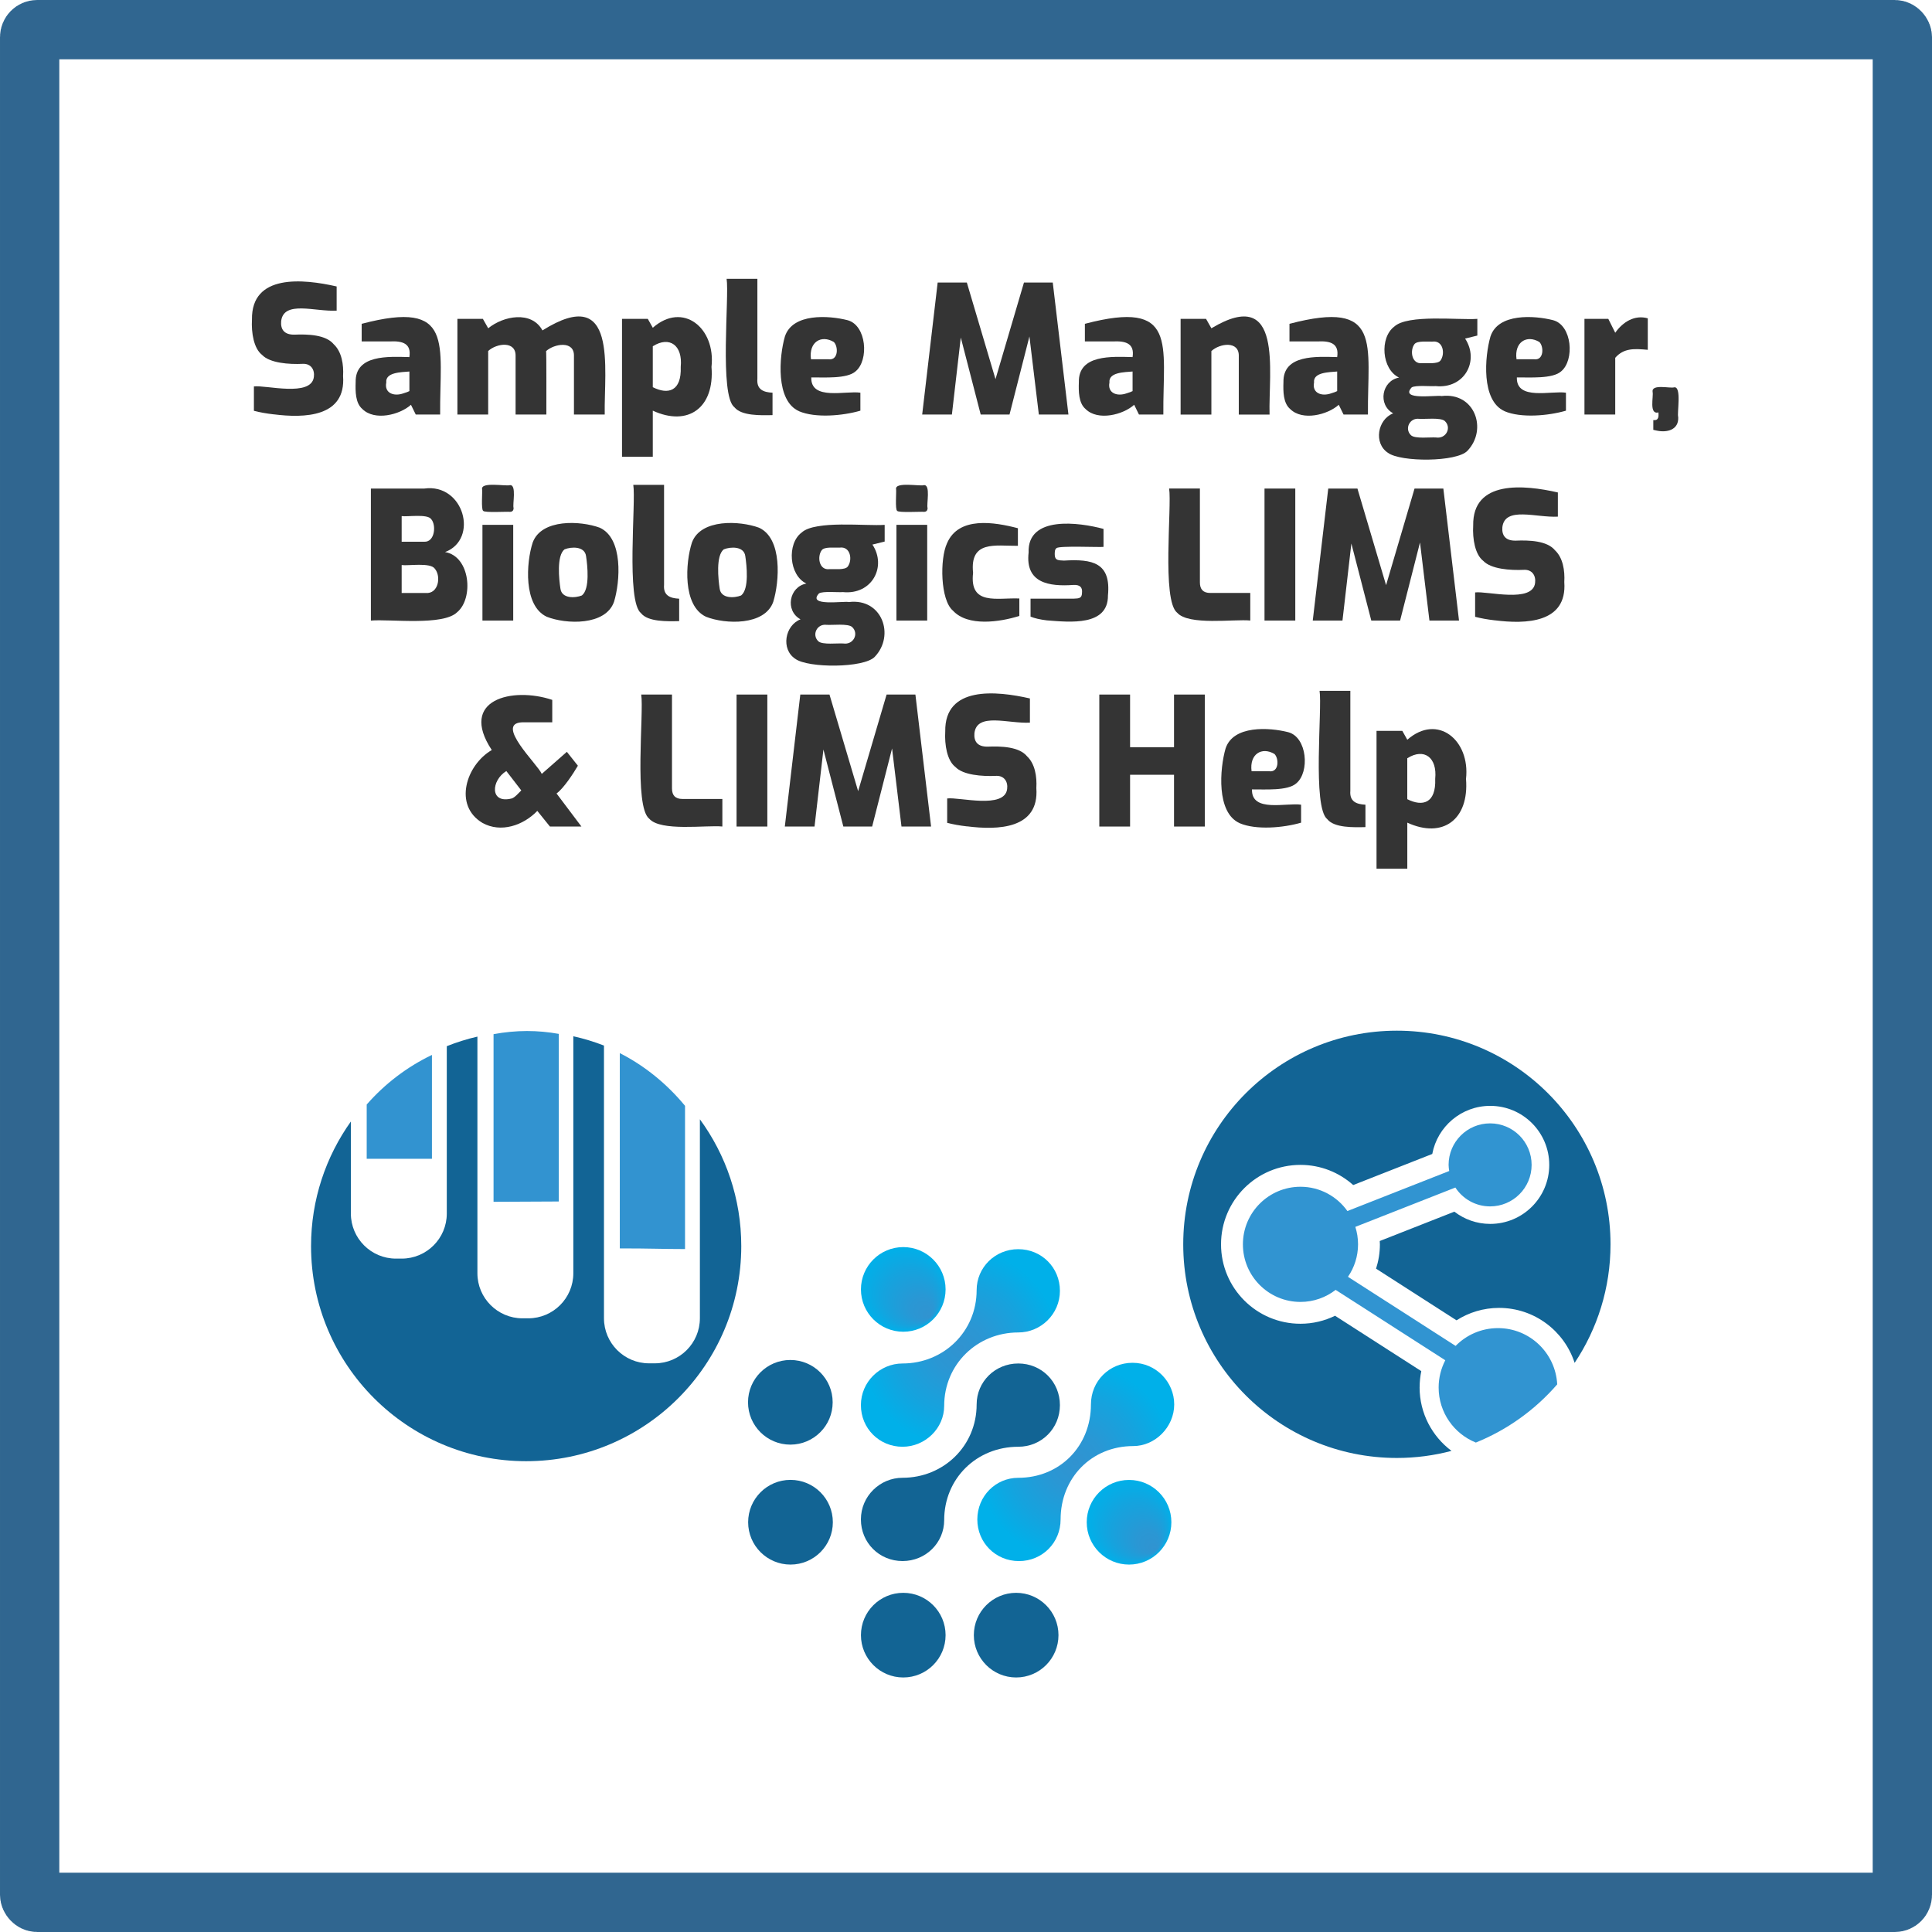<?xml version="1.0" encoding="UTF-8"?>
<svg id="Layer_1" data-name="Layer 1" xmlns="http://www.w3.org/2000/svg" xmlns:xlink="http://www.w3.org/1999/xlink" viewBox="0 0 619 619">
  <defs>
    <style>
      .cls-1 {
        fill: url(#radial-gradient-4);
      }

      .cls-2 {
        fill: url(#radial-gradient-3);
      }

      .cls-3 {
        fill: url(#radial-gradient-2);
      }

      .cls-4 {
        fill: #126495;
      }

      .cls-5 {
        fill: #3293d0;
      }

      .cls-6 {
        fill: url(#radial-gradient);
      }

      .cls-7 {
        fill: #343434;
      }

      .cls-8 {
        fill: none;
        stroke: #306690;
        stroke-miterlimit: 10;
        stroke-width: 19px;
      }

      .cls-9 {
        fill: #126494;
      }

      .cls-10 {
        fill: #3194d1;
      }
    </style>
    <radialGradient id="radial-gradient" cx="307.71" cy="199.36" fx="307.71" fy="199.36" r="31.81" gradientTransform="translate(0 631.24) scale(1 -1)" gradientUnits="userSpaceOnUse">
      <stop offset="0" stop-color="#3193d0"/>
      <stop offset=".27" stop-color="#2a97d4"/>
      <stop offset=".67" stop-color="#15a3de"/>
      <stop offset="1" stop-color="#00b0e9"/>
    </radialGradient>
    <radialGradient id="radial-gradient-2" cx="344.59" cy="162.78" fx="344.59" fy="162.78" r="31.66" xlink:href="#radial-gradient"/>
    <radialGradient id="radial-gradient-3" cx="267.69" cy="230.2" fx="275.91" fy="221.41" r="13.3" gradientTransform="translate(16.4 647.79) scale(1.02 -1.02)" xlink:href="#radial-gradient"/>
    <radialGradient id="radial-gradient-4" cx="339.85" cy="156.81" fx="348.06" fy="148.02" r="13.3" gradientTransform="translate(15.16 647.55) scale(1.02 -1.02)" xlink:href="#radial-gradient"/>
  </defs>
  <g>
    <rect class="cls-8" x="9.5" y="9.5" width="600" height="600" rx="2.4" ry="2.4"/>
    <g>
      <path class="cls-7" d="M87.71,132.76c-2.38-.27-4.49-.65-6.36-1.14v-7.81c3.82-.5,18.38,3.5,19.21-3.02.32-2.37-.96-4.33-3.53-4.22-4.47.22-10.62-.25-13.08-2.88-2.61-2.01-3.47-7.03-3.22-11.31-.24-14.7,16.38-13.06,27.13-10.6v7.75c-6.86.39-16.96-3.39-17.78,3.36-.23,2.67,1,4.39,4.28,4.33,4.24-.18,10.04,0,12.57,3.08,2.55,2.39,3.21,6.47,2.99,10.2.96,13.17-12.37,13.5-22.2,12.25Z"/>
      <path class="cls-7" d="M116.12,131.06c-2.27-1.89-2.27-5.7-2.17-8.61-.19-8.93,10.61-8.19,17.21-8.04.68-4.33-2.11-5.23-6.27-5.02,0,0-9.01,0-9.01,0v-5.64c29.98-7.9,24.95,6.56,25.14,29.07h-7.81l-1.54-3.13c-3.57,3.22-11.62,5.26-15.56,1.37ZM129.29,126.01c.95-.29,1.58-.52,1.88-.71v-6.27c-2.52.23-7.76.19-7.41,3.53-.68,3.4,2.44,4.56,5.53,3.45Z"/>
      <path class="cls-7" d="M146.56,102.16h8.15l1.71,3.02c4.84-3.97,13.88-5.73,17.38.68,24.36-15.27,19.68,12.33,19.95,26.96h-9.86v-18.7c.2-5.13-6.36-4.01-8.95-1.6.2-.62.08,19.89.11,20.29h-9.86v-18.7c.16-5.01-6.07-4.16-8.78-1.65v20.35h-9.86v-30.67Z"/>
      <path class="cls-7" d="M199.29,102.16h8.26l1.6,2.85c9.72-8.53,20.21.14,18.81,12.54,1.04,13.04-7.43,19.26-18.81,14.02v14.76h-9.86v-44.17ZM218.1,117.55c.69-6.87-3.54-10.02-8.95-6.61v13.11c4.91,2.49,9.25,1.33,8.95-6.5Z"/>
      <path class="cls-7" d="M235.31,130.49c-4.91-3.72-1.6-35.63-2.51-41.15h9.86v32.03c-.29,3.47,1.98,4.31,4.85,4.45v7.18c-3.82.09-9.95.26-12.2-2.51Z"/>
      <path class="cls-7" d="M256,131.74c-7.57-3.35-6.37-17.54-4.53-23.91,2.43-7.54,14.02-6.79,20.09-5.24,6.08,1.62,6.93,12.8,2.56,16.39-2.74,2.47-10.23,1.89-14.19,1.94-.24,7.52,11.06,4.18,15.73,4.9v5.76c-5.71,1.66-14.45,2.41-19.67.17ZM265.41,115.1c3.24.48,3.22-4.09,1.74-5.53-4.04-2.4-8.07.01-7.32,5.53h5.59Z"/>
      <path class="cls-7" d="M332.84,132.82l-3.02-25.02-6.38,25.02h-9.23l-6.38-24.68-2.85,24.68h-9.52l4.96-42.29h9.35l9.18,30.95,9.12-30.95h9.23l5.02,42.29h-9.46Z"/>
      <path class="cls-7" d="M347.83,131.06c-2.27-1.89-2.27-5.7-2.17-8.61-.19-8.93,10.61-8.19,17.21-8.04.68-4.33-2.11-5.22-6.27-5.02,0,0-9.01,0-9.01,0v-5.64c29.98-7.9,24.95,6.56,25.14,29.07h-7.81l-1.54-3.13c-3.56,3.22-11.62,5.26-15.56,1.37ZM360.99,126.01c.95-.29,1.58-.52,1.88-.71v-6.27c-2.52.23-7.76.19-7.41,3.53-.68,3.4,2.44,4.56,5.53,3.45Z"/>
      <path class="cls-7" d="M378.26,102.16h8.15l1.71,3.02c23.27-13.94,18.23,14.13,18.64,27.65h-9.86v-18.7c.16-5.01-6.07-4.16-8.78-1.65v20.35h-9.86v-30.67Z"/>
      <path class="cls-7" d="M413.38,131.06c-2.27-1.89-2.27-5.7-2.17-8.61-.19-8.93,10.61-8.19,17.21-8.04.68-4.33-2.11-5.23-6.27-5.02,0,0-9.01,0-9.01,0v-5.64c29.98-7.9,24.95,6.56,25.14,29.07h-7.81l-1.54-3.13c-3.57,3.22-11.62,5.26-15.56,1.37ZM426.54,126.01c.95-.29,1.58-.52,1.88-.71v-6.27c-2.52.23-7.76.19-7.41,3.53-.68,3.4,2.44,4.56,5.53,3.45Z"/>
      <path class="cls-7" d="M473.34,107.51l-3.93.97c4.66,7.06-.15,16.18-9.46,15.22-1.42.15-6.49-.37-7.67.43-3.91,4.29,7.99,2.37,9.6,2.76,10.68-1.3,14.79,10.72,8.29,17.53-3.41,3.66-21.39,3.68-25.48.66-4.65-3.06-3.35-10.68,1.68-12.65-5.05-2.77-3.64-10.46,1.88-11.46-5.6-2.66-6.27-12.78-1.54-16.33,4.33-4.02,20.66-2.03,26.62-2.48v5.36ZM454.7,134.19c-3.09-.38-4.75,3.22-2.65,5.24,1.26,1.26,6.36.58,8.07.74,3.24.48,5.05-3.22,2.76-5.3-1.34-1.17-6.45-.53-8.18-.68ZM461.51,115.52c1.57-2.1.91-6.54-2.59-6.07-1.45.08-4.82-.36-5.73.8-1.53,1.98-.96,6.55,2.48,6.1,1.48-.08,4.94.37,5.84-.83Z"/>
      <path class="cls-7" d="M482.06,131.74c-7.57-3.35-6.37-17.54-4.53-23.91,2.43-7.54,14.02-6.79,20.09-5.24,6.08,1.62,6.93,12.8,2.56,16.39-2.74,2.47-10.23,1.89-14.19,1.94-.24,7.52,11.06,4.18,15.73,4.9v5.76c-5.71,1.66-14.45,2.41-19.67.17ZM491.46,115.1c3.24.48,3.22-4.09,1.74-5.53-4.04-2.4-8.07.01-7.32,5.53h5.59Z"/>
      <path class="cls-7" d="M507.65,102.16h7.64l2.22,4.45c2.45-3.49,6.26-5.82,10.43-4.62v10.09c-4.27-.39-7.67-.62-10.43,2.56v18.18h-9.86v-30.67Z"/>
      <path class="cls-7" d="M530.88,137.98c-.63-.13-1.02-.22-1.17-.26v-3.13c1.78.21,1.72-1.17,1.65-2.45-3.13.78-1.5-5.18-1.88-6.61-.36-2.6,5.68-1.01,6.9-1.43,2.5-.41.87,8.36,1.31,9.52.23,4.13-3.59,5.04-6.81,4.36Z"/>
      <path class="cls-7" d="M118.83,156.53h17.1c12.7-1.75,17.56,16.22,6.67,20.35,8.13,1.37,9.18,14.86,3.9,19.24-4.49,4.48-21.54,2.17-27.67,2.71v-42.29ZM135.93,173.57c3.42.15,3.89-5.37,2.22-7.24-1.21-1.76-7.71-.69-9.46-.97v8.21h7.24ZM136.44,189.99c4.02.33,4.98-5.28,2.88-7.78-1.44-2.08-8.52-.86-10.63-1.17v8.95h7.75Z"/>
      <path class="cls-7" d="M154.8,163.65c-.69-.37-.2-6.24-.34-6.9-.47-2.49,7.79-.88,8.89-1.31,2.27-.27.8,6.21,1.2,7.3,0,.84-.4,1.25-1.2,1.25-.61-.13-8.31.35-8.55-.34ZM154.57,168.16h9.86v30.67h-9.86v-30.67Z"/>
      <path class="cls-7" d="M175.17,197.6c-7.54-3.53-6.59-17.35-4.5-23.77,2.81-7.68,15.34-7.02,21.49-4.76,7.55,3.43,6.56,17.27,4.56,23.77-2.75,7.68-15.38,7.21-21.55,4.76ZM186.43,190.78c2.64-2.06,1.78-9.67,1.34-12.6-.43-3.25-4.75-3.04-6.9-2.17-2.6,2.03-1.75,9.71-1.31,12.6.44,3.25,4.72,3.04,6.87,2.17Z"/>
      <path class="cls-7" d="M205.41,196.49c-4.91-3.72-1.6-35.63-2.51-41.15h9.86v32.03c-.29,3.47,1.98,4.31,4.84,4.45v7.18c-3.82.09-9.95.26-12.2-2.51Z"/>
      <path class="cls-7" d="M226.19,197.6c-7.54-3.53-6.59-17.35-4.5-23.77,2.81-7.68,15.34-7.02,21.49-4.76,7.55,3.43,6.56,17.27,4.56,23.77-2.75,7.68-15.38,7.21-21.55,4.76ZM237.45,190.78c2.64-2.06,1.78-9.67,1.34-12.6-.43-3.25-4.75-3.04-6.9-2.17-2.6,2.03-1.75,9.71-1.31,12.6.44,3.25,4.72,3.04,6.87,2.17Z"/>
      <path class="cls-7" d="M283.45,173.51l-3.93.97c4.67,7.06-.15,16.18-9.46,15.22-1.42.15-6.49-.37-7.67.43-3.91,4.29,7.99,2.37,9.6,2.76,10.67-1.3,14.79,10.72,8.29,17.53-3.41,3.66-21.39,3.68-25.48.66-4.65-3.06-3.35-10.68,1.68-12.65-5.05-2.77-3.65-10.46,1.88-11.46-5.6-2.66-6.27-12.79-1.54-16.33,4.33-4.02,20.66-2.03,26.62-2.48v5.36ZM264.81,200.19c-3.09-.38-4.75,3.22-2.65,5.24,1.26,1.26,6.36.58,8.07.74,3.24.48,5.05-3.22,2.76-5.3-1.34-1.17-6.45-.53-8.18-.68ZM271.62,181.52c1.57-2.1.91-6.54-2.59-6.07-1.45.08-4.82-.36-5.73.8-1.53,1.98-.96,6.55,2.48,6.1,1.48-.08,4.94.37,5.84-.83Z"/>
      <path class="cls-7" d="M287.44,163.65c-.7-.37-.2-6.24-.34-6.9-.47-2.49,7.79-.88,8.89-1.31,2.27-.27.8,6.21,1.2,7.3,0,.84-.4,1.25-1.2,1.25-.61-.13-8.31.35-8.55-.34ZM287.21,168.16h9.86v30.67h-9.86v-30.67Z"/>
      <path class="cls-7" d="M305.33,195.66c-4.07-3.38-4.25-16.62-1.91-21.6,3.7-8.69,15.11-6.81,22.71-4.82v5.64c-7.22.06-15.46-1.85-14.36,8.66-1.24,10.65,7.81,7.89,14.82,8.21v5.59c-6.25,1.97-16.49,3.49-21.26-1.68Z"/>
      <path class="cls-7" d="M335.37,198.76c-2.17-.27-3.9-.66-5.19-1.2v-5.76h13.91c1.62-.06,2.52-.13,2.57-1.77.22-1.86-.64-2.72-2.74-2.62-7.8.56-15.48-.59-14.36-10.37-.45-11.96,16.21-9.69,24-7.58v5.76c-1.28.17-14.25-.43-15.05.4-.61.33-.6,1.5-.57,2.22.08,1.75,1.2,1.68,2.96,1.77,9.12-.56,15.11.66,14.08,11.17.08,9.87-12.1,8.57-19.61,7.98Z"/>
      <path class="cls-7" d="M377.15,196.31c-4.98-3.93-1.66-34.03-2.57-39.79h9.86v30.1c0,2.24,1.1,3.36,3.31,3.36h12.83v8.83c-5.17-.51-19.81,1.68-23.43-2.51Z"/>
      <path class="cls-7" d="M405.14,156.53h9.86v42.29h-9.86v-42.29Z"/>
      <path class="cls-7" d="M457.98,198.82l-3.02-25.02-6.38,25.02h-9.23l-6.38-24.68-2.85,24.68h-9.52l4.96-42.29h9.35l9.18,30.95,9.12-30.95h9.23l5.02,42.29h-9.46Z"/>
      <path class="cls-7" d="M478.98,198.76c-2.38-.27-4.49-.65-6.36-1.14v-7.81c3.82-.5,18.38,3.5,19.21-3.02.32-2.37-.96-4.33-3.53-4.22-4.47.22-10.61-.25-13.08-2.88-2.61-2.01-3.47-7.03-3.22-11.31-.24-14.7,16.38-13.06,27.13-10.6v7.75c-6.86.39-16.96-3.39-17.78,3.36-.23,2.67,1,4.39,4.28,4.33,4.24-.18,10.04,0,12.57,3.08,2.55,2.39,3.21,6.47,2.99,10.2.96,13.17-12.37,13.5-22.2,12.25Z"/>
      <path class="cls-7" d="M154.57,263.65c-9.41-5.62-5.18-18.6,2.99-23.34-10.72-16.25,6.68-20.33,19.38-16.07v7.18h-9.63c-8.96.35,4.98,13.48,6.27,16.53l8.04-7.07,3.53,4.45c-1.38,2.37-4.58,7.3-6.84,8.89l7.98,10.6h-10.09l-4.05-5.02c-4.47,4.65-11.65,7.15-17.58,3.85ZM163.97,255.82c1.01-.32,2.23-1.78,3.05-2.57l-4.79-6.21c-4.89,2.99-5.4,10.6,1.74,8.78Z"/>
      <path class="cls-7" d="M208.01,262.31c-4.98-3.93-1.66-34.03-2.57-39.79h9.86v30.1c0,2.24,1.1,3.36,3.31,3.36h12.83v8.83c-5.17-.51-19.81,1.68-23.43-2.51Z"/>
      <path class="cls-7" d="M235.99,222.53h9.86v42.29h-9.86v-42.29Z"/>
      <path class="cls-7" d="M288.83,264.82l-3.02-25.02-6.38,25.02h-9.23l-6.38-24.68-2.85,24.68h-9.52l4.96-42.29h9.35l9.18,30.95,9.12-30.95h9.23l5.02,42.29h-9.46Z"/>
      <path class="cls-7" d="M309.83,264.77c-2.38-.27-4.49-.65-6.36-1.14v-7.81c3.82-.51,18.39,3.5,19.21-3.02.32-2.37-.96-4.33-3.53-4.22-4.47.22-10.62-.25-13.08-2.88-2.61-2.01-3.47-7.03-3.22-11.32-.24-14.7,16.38-13.06,27.13-10.6v7.75c-6.86.39-16.96-3.39-17.78,3.36-.23,2.67,1,4.39,4.28,4.33,4.24-.18,10.04,0,12.57,3.08,2.55,2.39,3.21,6.47,2.99,10.2.96,13.17-12.37,13.5-22.2,12.25Z"/>
      <path class="cls-7" d="M352.21,222.53h9.86v16.87h14.08v-16.87h9.86v42.29h-9.86v-16.59h-14.08v16.59h-9.86v-42.29Z"/>
      <path class="cls-7" d="M397.19,263.74c-7.57-3.35-6.37-17.54-4.53-23.91,2.43-7.54,14.02-6.79,20.09-5.24,6.08,1.62,6.93,12.8,2.57,16.39-2.74,2.47-10.23,1.89-14.19,1.94-.24,7.52,11.06,4.18,15.73,4.9v5.76c-5.71,1.66-14.45,2.41-19.67.17ZM406.59,247.1c3.24.48,3.22-4.09,1.74-5.53-4.04-2.4-8.07.01-7.33,5.53h5.59Z"/>
      <path class="cls-7" d="M425.29,262.49c-4.91-3.72-1.6-35.63-2.51-41.15h9.86v32.03c-.29,3.47,1.98,4.31,4.84,4.45v7.18c-3.82.09-9.95.26-12.2-2.51Z"/>
      <path class="cls-7" d="M441.02,234.16h8.27l1.6,2.85c9.71-8.52,20.21.14,18.81,12.54,1.04,13.04-7.43,19.26-18.81,14.02v14.76h-9.86v-44.17ZM459.83,249.55c.69-6.87-3.54-10.02-8.95-6.61v13.11c4.91,2.49,9.25,1.33,8.95-6.5Z"/>
    </g>
  </g>
  <g>
    <path class="cls-5" d="M179.03,384.96c0-16.26,0-36.61,0-53.71-3.33-.6-6.73-.92-10.21-.92s-7.21.36-10.69,1.01c0,17.12,0,37.47,0,53.71l20.9-.1Z"/>
    <path class="cls-5" d="M219.48,400.19c0-12.41,0-21.85,0-45.89-5.82-7.05-12.92-12.82-20.9-16.89,0,25.94,0,46.93,0,62.57,10.27,0,12.88.2,20.9.21Z"/>
    <path class="cls-4" d="M224.24,358.61c0,29.71,0,63.16,0,63.76,0,7.96-6.47,14.43-14.43,14.43h-1.87c-7.96,0-14.43-6.48-14.43-14.43,0-.77,0-55.77,0-87.38-3.17-1.23-6.44-2.23-9.82-2.98,0,31.86,0,75.26,0,75.94,0,7.96-6.47,14.43-14.43,14.43h-1.87c-7.95,0-14.43-6.48-14.43-14.43,0-.69,0-43.98,0-75.83-3.37.78-6.65,1.81-9.81,3.07,0,26.7,0,53.1,0,53.63,0,7.96-6.47,14.43-14.43,14.43h-1.87c-7.95,0-14.43-6.48-14.43-14.43,0-.37,0-12.98,0-29.5-8.02,11.27-12.76,25.04-12.76,39.92,0,38.07,30.86,68.92,68.92,68.92s68.92-30.86,68.92-68.92c0-15.2-4.93-29.24-13.27-40.64Z"/>
    <path class="cls-5" d="M138.39,371.27s0-23.98,0-33.28c-8.01,3.84-15.11,9.28-20.9,15.89,0,3.7,0,17.39,0,17.39"/>
  </g>
  <g>
    <path class="cls-4" d="M454.84,444.5c0-1.78.19-3.52.53-5.2l-27.63-17.74c-3.35,1.63-7.1,2.56-11.08,2.56-14.06,0-25.45-11.39-25.45-25.45s11.39-25.45,25.45-25.45c6.5,0,12.41,2.45,16.9,6.46l25.33-9.96c1.64-8.77,9.33-15.41,18.57-15.41,10.44,0,18.91,8.46,18.91,18.91s-8.46,18.91-18.91,18.91c-4.33,0-8.31-1.47-11.49-3.92l-23.91,9.4c.01.35.05.7.05,1.06,0,2.72-.44,5.34-1.23,7.8l25.78,16.55c3.94-2.51,8.61-3.98,13.63-3.98,11.32,0,20.9,7.39,24.21,17.61,7.26-10.87,11.5-23.93,11.5-37.98,0-37.8-30.64-68.45-68.45-68.45s-68.45,30.64-68.45,68.45,30.64,68.45,68.45,68.45c6.05,0,11.92-.79,17.5-2.27-6.19-4.64-10.22-12.02-10.22-20.35Z"/>
    <path class="cls-10" d="M479.94,425.52c-5.32,0-10.12,2.19-13.57,5.7l-34.49-22.14c2.03-2.96,3.23-6.55,3.23-10.41,0-1.95-.31-3.83-.87-5.59l32.05-12.6c2.37,3.63,6.46,6.04,11.13,6.04,7.35,0,13.3-5.95,13.3-13.3s-5.95-13.3-13.3-13.3-13.3,5.95-13.3,13.3c0,.67.1,1.31.2,1.96l-32.62,12.83c-3.34-4.7-8.82-7.78-15.03-7.78-10.19,0-18.45,8.26-18.45,18.45s8.26,18.45,18.45,18.45c4.24,0,8.14-1.45,11.26-3.86l35.13,22.55c-1.35,2.62-2.13,5.58-2.13,8.73,0,7.99,4.94,14.83,11.92,17.64,10.12-4.09,19.03-10.53,26.07-18.65-.53-10.04-8.81-18.02-18.97-18.02Z"/>
  </g>
  <g>
    <path class="cls-6" d="M289.17,463.53c7.23,0,13.34-5.88,13.34-13.11h0c0-13.34,10.63-23.51,23.74-23.51h0c7.23,0,13.34-5.88,13.34-13.34s-5.88-13.34-13.34-13.34-13.34,5.88-13.34,13.11h0c0,13.34-10.63,23.51-23.74,23.51h0c-7.23,0-13.34,5.88-13.34,13.34,0,7.46,5.88,13.34,13.34,13.34Z"/>
    <path class="cls-9" d="M326.25,463.53h0c7.46,0,13.34-5.88,13.34-13.34s-5.88-13.34-13.34-13.34-13.34,5.88-13.34,13.11h0c0,13.34-10.63,23.51-23.74,23.51h0c-7.23,0-13.34,5.88-13.34,13.34s5.88,13.34,13.34,13.34,13.34-5.88,13.34-13.11h0c0-13.34,10.4-23.51,23.74-23.51h0Z"/>
    <path class="cls-3" d="M376.21,449.97c0-7.23-5.88-13.34-13.34-13.34s-13.34,5.88-13.34,13.34h0c0,13.34-9.95,23.51-23.29,23.51h0c-7.23,0-13.11,5.88-13.11,13.34s5.88,13.34,13.34,13.34,13.34-5.88,13.34-13.34h0c0-13.34,9.95-23.51,23.29-23.51h0c7.01,0,13.11-6.1,13.11-13.34Z"/>
    <circle class="cls-2" cx="289.4" cy="413.12" r="13.56"/>
    <circle class="cls-1" cx="361.74" cy="487.72" r="13.56"/>
    <circle class="cls-9" cx="289.4" cy="523.89" r="13.56"/>
    <circle class="cls-9" cx="325.57" cy="523.89" r="13.56"/>
    <circle class="cls-9" cx="253.22" cy="449.29" r="13.56"/>
    <circle class="cls-9" cx="253.27" cy="487.71" r="13.57"/>
  </g>
</svg>